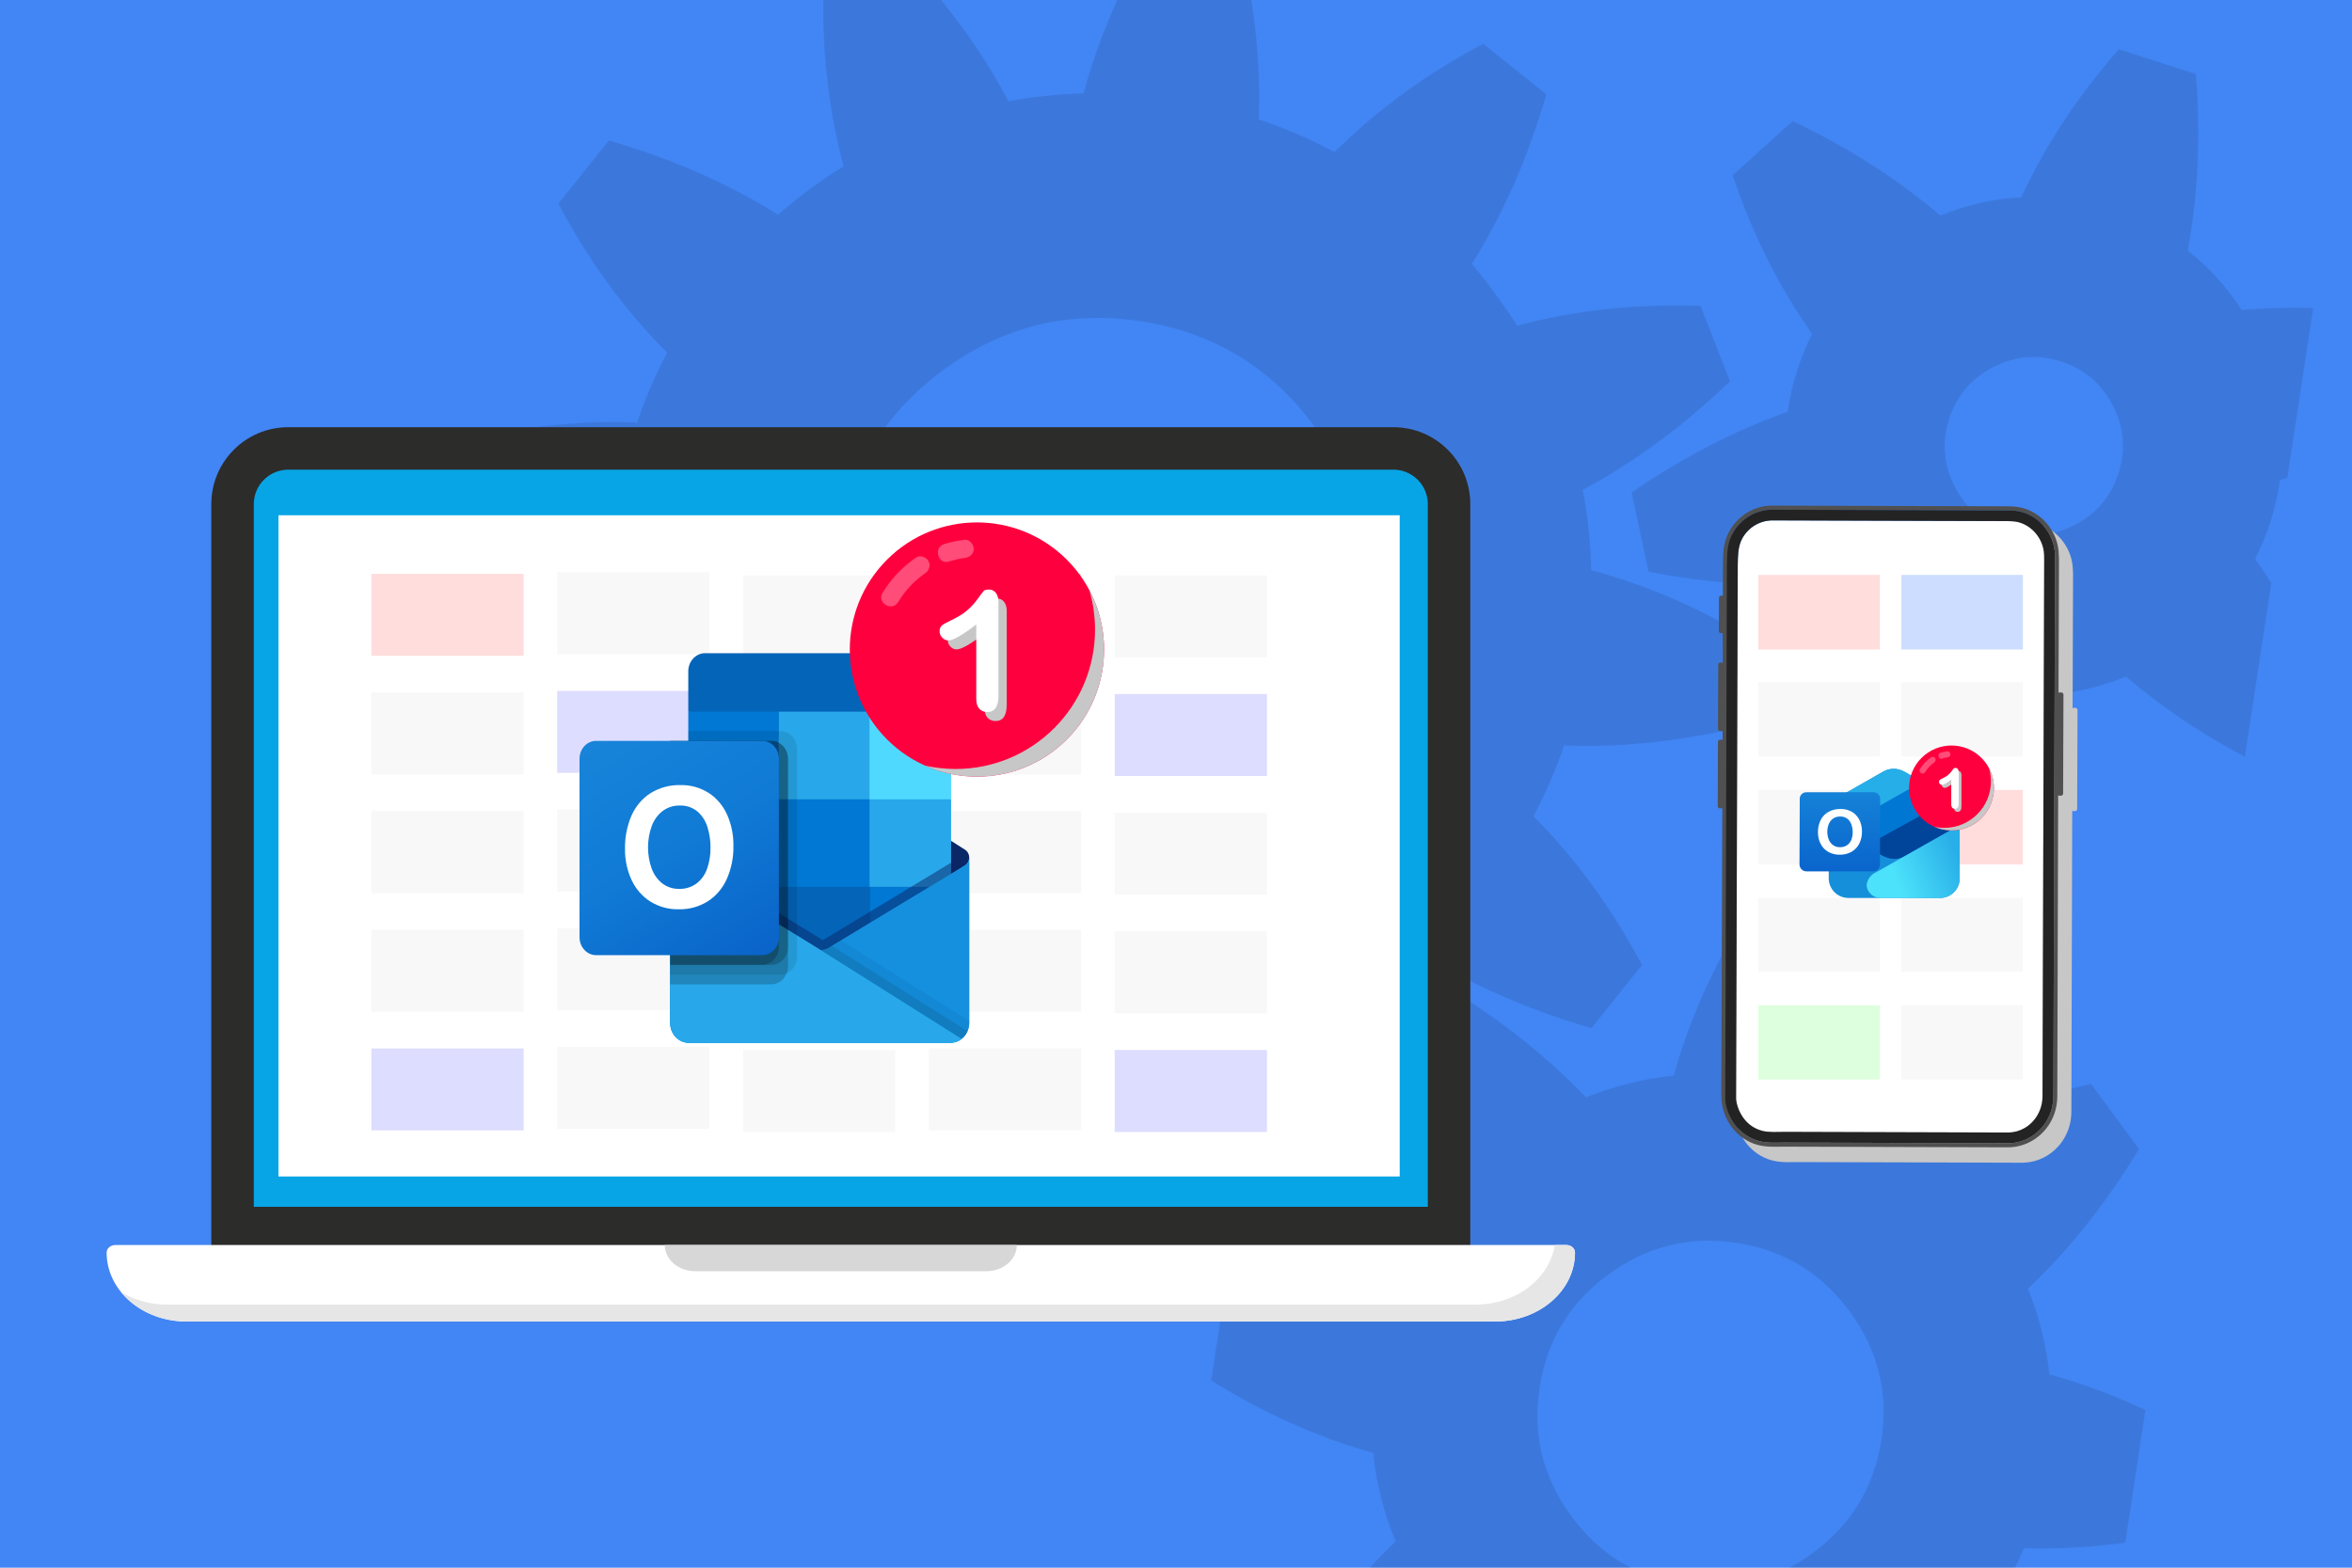 <svg xmlns="http://www.w3.org/2000/svg" width="3000" height="2000" viewBox="0 0 3000 2000" fill="none"><g clip-path="url(#clip0_236_514)"><path d="M3000 0H0V2000H3000V0Z" fill="#4285F4"></path><g clip-path="url(#clip1_236_514)"><path d="M1757.02 1513.19C1759.98 1430.03 1751.53 1351.7 1731.66 1278.15L1727.84 1279.64C1743.47 1269.91 1758.96 1259.61 1774.21 1248.34C1788.18 1238.11 1801.21 1227.29 1814.05 1216.35L1813.7 1216.8C1876.38 1256.35 1948.42 1287.99 2029.9 1311.74L2094.37 1231.13C2055.64 1158.11 2009.44 1094.9 1955.95 1041.39C1971.95 1011.33 1985.53 979.77 1996.56 946.678L1995.9 951.032C2069.93 953.949 2148.18 945.32 2230.6 925.138L2246.13 823.075C2175.57 778.938 2103.51 747.069 2029.91 727.518L2029.6 729.545C2029.12 693.859 2025.31 659.041 2018.81 624.848C2083.49 590.479 2146.09 544.443 2206.63 486.496L2169.07 390.334C2086.3 387.376 2008.36 395.773 1935.15 415.452C1926.43 401.712 1917.12 388.135 1907.17 374.685C1897.29 361.189 1887.08 348.23 1876.55 335.814L1877.45 336.539C1916.99 273.882 1948.64 201.815 1972.39 120.335L1891.79 55.841C1818.85 94.531 1755.74 140.655 1702.27 194.049C1671.63 177.617 1639.53 163.569 1605.63 152.471C1608.46 78.678 1599.86 0.766 1579.75 -81.364L1477.68 -96.897C1433.58 -26.389 1401.72 45.646 1382.18 119.191C1349.59 119.948 1317.63 123.35 1286.29 129.144C1251.84 63.743 1205.34 0.489 1146.81 -60.673L1050.65 -23.081C1047.68 60.104 1056.13 138.442 1076.01 211.963L1076.67 211.699C1061.78 221.004 1047.02 230.863 1032.48 241.566C1018.41 251.894 1005.34 262.849 992.448 273.916C929.885 234.498 857.95 202.901 776.658 179.209L712.155 259.866C750.98 333.02 797.24 396.35 850.894 449.935C835.219 479.659 821.92 510.893 811.091 543.569L811.779 539.05C737.725 536.102 659.499 544.734 577.078 564.917L561.545 666.98C632.104 711.117 704.139 742.982 777.767 762.537L778.063 760.592C778.503 796.916 782.433 832.398 789.132 867.18C723.817 901.622 660.626 948.071 599.559 1006.53L637.151 1102.69C720.34 1105.63 798.674 1097.21 872.195 1077.33L869.791 1071.22C879.05 1086.05 888.886 1100.77 899.542 1115.25C912.683 1133.11 926.631 1149.72 940.897 1165.7L927.884 1155.29C888.336 1217.97 856.694 1290.01 832.974 1371.5L913.607 1435.97C987.104 1396.91 1050.72 1350.42 1104.47 1296.45L1100.99 1293.68C1132.4 1310.82 1165.3 1325.49 1200.11 1337.04C1197.25 1410.88 1205.88 1488.94 1225.99 1571.12L1328.05 1586.66C1372.11 1516.25 1403.9 1444.32 1423.46 1370.86C1456.76 1370.21 1489.34 1366.74 1521.32 1360.76C1555.8 1426.22 1602.34 1489.54 1660.92 1550.74L1757.02 1513.19ZM1604.62 1017.99C1529.11 1073.6 1445.22 1094.38 1352.85 1080.32C1260.49 1066.26 1186.52 1021.47 1131.03 945.915C1075.36 870.366 1054.57 786.423 1068.63 694.055C1082.69 601.686 1127.52 527.674 1203.13 472.16C1278.59 416.538 1362.53 395.774 1454.89 409.832C1547.26 423.889 1621.17 468.675 1676.72 544.235C1732.39 619.729 1753.17 703.726 1739.12 796.095C1725.06 888.464 1680.24 962.421 1604.62 1017.99ZM2895.67 666.759C2901.5 648.678 2905.49 630.737 2908.21 612.882C2974.66 589.427 3040.97 555.39 3107.15 509.956L3085.58 409C3007.44 393.352 2932.05 389.079 2859.28 395.517C2840.08 365.753 2817.11 340.486 2790.42 319.613C2803.54 249.965 2807.2 175.068 2800.93 94.596L2702.72 62.809C2650.16 122.561 2608.79 185.639 2578.02 251.788C2543.12 253.369 2508.78 261.173 2474.98 275.053C2421.47 229.337 2358.94 188.999 2286.61 154.455L2209.99 223.629C2235.47 299.011 2269.41 366.35 2311.31 426.076C2304.24 440.522 2297.81 455.514 2292.63 471.537C2286.79 489.645 2282.77 507.582 2280.06 525.409C2213.61 548.864 2147.3 582.901 2081.15 628.312L2102.72 729.268C2180.59 744.874 2255.76 749.141 2328.31 742.811C2347.89 773.08 2371.47 798.693 2398.95 819.77C2386.1 888.899 2382.44 963.181 2388.71 1042.98L2486.92 1074.77C2539.38 1015.11 2580.67 952.189 2611.42 886.205C2645.34 884.419 2678.8 876.678 2711.82 863.154C2765.57 909.3 2828.53 949.928 2901.38 984.719L2978.01 915.546C2952.5 840.104 2918.54 772.733 2876.57 712.94C2883.83 698.328 2890.38 683.101 2895.67 666.759ZM2701.99 604.08C2692.42 633.809 2673.64 655.775 2645.69 670.042C2617.77 684.286 2588.94 686.652 2559.25 677.061C2529.5 667.434 2507.53 648.652 2493.29 620.735C2478.97 592.778 2476.68 563.991 2486.25 534.262C2495.9 504.545 2514.69 482.497 2542.61 468.253C2570.53 453.982 2599.37 451.703 2629.04 461.317C2658.79 470.944 2680.77 489.643 2695.04 517.564C2709.33 545.49 2711.64 574.336 2701.99 604.08ZM2586.71 1644.14C2638.69 1594.95 2685.95 1535.71 2728.32 1465.92L2667.12 1382.74C2588.87 1400.76 2517.85 1428.11 2453.78 1464.31C2423.92 1440.16 2391.26 1420.59 2355.85 1405.64C2357.76 1334.18 2349.34 1258.98 2329.95 1179.79L2227.89 1164.26C2185.38 1232.18 2154.57 1301.52 2134.87 1372.29C2096.25 1376.19 2058.92 1385.45 2022.92 1399.97C1973.91 1348.47 1915.07 1301.52 1845.76 1259.45L1762.59 1320.65C1780.52 1398.39 1807.61 1468.91 1843.46 1532.68C1818.72 1563.26 1798.75 1596.71 1783.63 1633.1C1712.96 1631.48 1638.67 1639.84 1560.47 1659.01L1544.93 1761.08C1612.34 1803.3 1681.21 1833.87 1751.41 1853.64C1755.51 1892.62 1765.16 1930.26 1780.15 1966.58C1728.86 2015.46 1682.08 2074.13 1640.15 2143.2L1701.35 2226.38C1779.38 2208.41 1850.12 2181.18 1914.03 2145.12C1944.44 2169.34 1977.7 2188.86 2013.78 2203.65C2011.98 2274.77 2020.39 2349.66 2039.7 2428.44L2141.76 2443.97C2184.48 2375.75 2215.42 2306.07 2235.1 2234.95C2273.12 2230.71 2309.87 2221.2 2345.33 2206.56C2394.42 2258.33 2453.46 2305.42 2523.02 2347.64L2606.19 2286.44C2588.11 2207.9 2560.68 2136.65 2524.25 2072.4C2547.88 2042.71 2566.96 2010.31 2581.63 1975.2C2653.55 1977.29 2729.34 1968.84 2809.14 1949.3L2824.67 1847.24C2755.94 1804.19 2685.75 1773.05 2614.1 1753.41C2610.03 1715.69 2600.89 1679.28 2586.71 1644.14ZM2312.32 1981.23C2263.14 2017.37 2208.65 2030.76 2148.57 2021.62C2088.49 2012.47 2040.42 1983.47 2004.33 1934.35C1968.13 1885.16 1954.65 1830.49 1963.8 1770.41C1972.94 1710.35 2002.04 1662.33 2051.23 1626.19C2100.3 1590.03 2154.84 1576.48 2214.92 1585.62C2275 1594.77 2323.02 1623.93 2359.22 1673.07C2395.43 1722.2 2408.93 1776.71 2399.79 1836.76C2390.64 1896.87 2361.51 1945.06 2312.32 1981.23Z" fill="black" fill-opacity="0.1"></path></g><path d="M1875.38 643.125V1593.79H269.531V643.125C269.531 588.931 313.471 545 367.665 545H1777.25C1831.45 545 1875.38 588.931 1875.38 643.125Z" fill="#2C2C2B"></path><path d="M1821.18 643.116V1539.6H323.736V643.116C323.736 618.893 343.444 599.185 367.677 599.185H1777.26C1799.14 599.185 1817.36 615.271 1820.66 636.249C1821.01 638.478 1821.2 640.774 1821.2 643.106L1821.18 643.116Z" fill="#07A5E5"></path><path d="M2008.93 1597.93C2008.93 1622.23 1997.53 1644.24 1979.09 1660.16C1960.65 1676.09 1935.17 1685.94 1907.04 1685.94H237.878C181.605 1685.94 136 1646.53 136 1597.93C136 1595.28 137.242 1592.89 139.245 1591.16C141.249 1589.43 144.005 1588.36 147.072 1588.36H1997.83C2003.94 1588.36 2008.92 1592.65 2008.92 1597.93H2008.93Z" fill="white"></path><path d="M2008.93 1597.93C2008.93 1622.23 1997.53 1644.24 1979.09 1660.16C1960.65 1676.09 1935.17 1685.94 1907.04 1685.94H237.878C203.213 1685.94 172.593 1670.99 154.193 1648.14C170.825 1658.34 191.163 1664.35 213.119 1664.35H1882.27C1910.4 1664.35 1935.88 1654.5 1954.32 1638.58C1969.66 1625.33 1980.13 1607.85 1983.21 1588.36H1997.82C2003.93 1588.36 2008.91 1592.65 2008.91 1597.93H2008.93Z" fill="#E6E6E6"></path><path d="M1296.99 1588.35C1296.99 1597.57 1292.65 1605.93 1285.66 1611.97C1278.65 1618.01 1268.98 1621.76 1258.31 1621.76H886.605C865.252 1621.76 847.924 1606.81 847.924 1588.35H1296.98H1296.99Z" fill="#D7D7D7"></path><rect x="355.188" y="657.363" width="1430.14" height="843.542" fill="white"></rect><rect x="473.703" y="1337.57" width="194.204" height="104.571" fill="#DDDDFF"></rect><rect x="473.703" y="1186.2" width="194.204" height="104.571" fill="#F8F8F8"></rect><rect x="473.703" y="1034.81" width="194.204" height="104.571" fill="#F8F8F8"></rect><rect x="473.703" y="883.437" width="194.204" height="104.571" fill="#F8F8F8"></rect><rect x="473.703" y="732.057" width="194.204" height="104.571" fill="#FFDDDD"></rect><rect x="947.757" y="1339.57" width="194.204" height="104.571" fill="#F8F8F8"></rect><rect x="947.757" y="1188.19" width="194.204" height="104.571" fill="#FFDDDD"></rect><rect x="947.757" y="1036.81" width="194.204" height="104.571" fill="#F8F8F8"></rect><rect x="947.757" y="885.428" width="194.204" height="104.571" fill="#F8F8F8"></rect><rect x="947.757" y="734.048" width="194.204" height="104.571" fill="#F8F8F8"></rect><rect x="710.729" y="1335.58" width="194.204" height="104.571" fill="#F8F8F8"></rect><rect x="710.729" y="1184.2" width="194.204" height="104.571" fill="#F8F8F8"></rect><rect x="710.729" y="1032.82" width="194.204" height="104.571" fill="#F8F8F8"></rect><rect x="710.729" y="881.445" width="194.204" height="104.571" fill="#DDDDFF"></rect><rect x="710.729" y="730.065" width="194.204" height="104.571" fill="#F8F8F8"></rect><rect x="1184.79" y="1337.57" width="194.204" height="104.571" fill="#F8F8F8"></rect><rect x="1184.79" y="1186.2" width="194.204" height="104.571" fill="#F8F8F8"></rect><rect x="1184.79" y="1034.81" width="194.204" height="104.571" fill="#F8F8F8"></rect><rect x="1184.79" y="883.437" width="194.204" height="104.571" fill="#F8F8F8"></rect><rect x="1184.79" y="732.057" width="194.204" height="104.571" fill="#FFDDDD"></rect><rect x="1421.81" y="1339.57" width="194.204" height="104.571" fill="#DDDDFF"></rect><rect x="1421.81" y="1188.19" width="194.204" height="104.571" fill="#F8F8F8"></rect><rect x="1421.81" y="1036.81" width="194.204" height="104.571" fill="#F8F8F8"></rect><rect x="1421.81" y="885.428" width="194.204" height="104.571" fill="#DDDDFF"></rect><rect x="1421.81" y="734.048" width="194.204" height="104.571" fill="#F8F8F8"></rect><g clip-path="url(#clip2_236_514)"><path d="M1236.25 1094.28C1236.28 1090.1 1234.27 1086.21 1230.96 1084.03H1230.9L1230.69 1083.91L1058.45 974.305C1057.71 973.765 1056.94 973.271 1056.14 972.827C1049.49 969.138 1041.59 969.138 1034.94 972.827C1034.15 973.272 1033.37 973.765 1032.63 974.305L860.396 1083.91L860.188 1084.03C854.924 1087.55 853.31 1094.99 856.584 1100.65C857.548 1102.32 858.877 1103.7 860.454 1104.7L1032.69 1214.3C1033.44 1214.83 1034.21 1215.32 1035 1215.77C1041.65 1219.46 1049.55 1219.46 1056.2 1215.77C1057 1215.32 1057.77 1214.83 1058.51 1214.3L1230.75 1104.7C1234.19 1102.54 1236.29 1098.56 1236.25 1094.28Z" fill="#0A2767"></path><path d="M880.474 1021.1H993.502V1132.48H880.474V1021.1ZM1213.13 907.886V856.938C1213.4 844.2 1204.02 833.633 1192.17 833.328H898.865C887.016 833.633 877.637 844.2 877.908 856.938V907.886L1051.3 957.592L1213.13 907.886Z" fill="#0364B8"></path><path d="M877.908 907.886H993.502V1019.72H877.908V907.886Z" fill="#0078D4"></path><path d="M1109.1 907.886H993.502V1019.72L1109.1 1131.56H1213.13V1019.72L1109.1 907.886Z" fill="#28A8EA"></path><path d="M993.502 1019.72H1109.1V1131.56H993.502V1019.72Z" fill="#0078D4"></path><path d="M993.502 1131.56H1109.1V1243.4H993.502V1131.56Z" fill="#0364B8"></path><path d="M880.475 1132.48H993.503V1233.73H880.475V1132.48Z" fill="#14447D"></path><path d="M1109.1 1131.56H1213.13V1243.4H1109.1V1131.56Z" fill="#0078D4"></path><path d="M1230.96 1104.01L1230.74 1104.14L1058.5 1208.27C1057.75 1208.77 1056.99 1209.24 1056.19 1209.66C1053.26 1211.16 1050.09 1212 1046.85 1212.15L1037.44 1206.23C1036.64 1205.8 1035.87 1205.32 1035.13 1204.8L860.58 1097.71H860.499L854.789 1094.28V1305.08C854.878 1319.15 865.553 1330.47 878.636 1330.38H1212.77C1212.97 1330.38 1213.14 1330.28 1213.35 1330.28C1216.11 1330.09 1218.84 1329.48 1221.44 1328.47C1222.57 1327.96 1223.65 1327.35 1224.69 1326.65C1225.46 1326.18 1226.79 1325.15 1226.79 1325.15C1232.72 1320.44 1236.22 1313 1236.25 1305.08V1094.28C1236.25 1098.31 1234.22 1102.03 1230.96 1104.01Z" fill="url(#paint0_linear_236_514)"></path><path opacity="0.5" d="M1227 1093.45V1106.37L1046.91 1239.67L860.453 1097.8C860.453 1097.73 860.401 1097.67 860.337 1097.67L843.229 1086.61V1077.29L850.281 1077.17L865.192 1086.37L865.539 1086.49L866.81 1087.36C866.81 1087.36 1042.05 1194.85 1042.51 1195.1L1049.22 1199.32C1049.8 1199.07 1050.37 1198.82 1051.07 1198.58C1051.41 1198.33 1225.04 1093.32 1225.04 1093.32L1227 1093.45Z" fill="#0A2767"></path><path d="M1230.95 1104.01L1230.74 1104.15L1058.5 1208.28C1057.75 1208.78 1056.99 1209.25 1056.19 1209.67C1049.5 1213.19 1041.68 1213.19 1034.99 1209.67C1034.2 1209.25 1033.42 1208.79 1032.68 1208.28L860.442 1104.15L860.234 1104.01C856.908 1102.07 854.824 1098.35 854.789 1094.28V1305.08C854.872 1319.14 865.543 1330.47 878.624 1330.38C878.624 1330.38 878.624 1330.38 878.625 1330.38H1212.41C1225.49 1330.47 1236.17 1319.15 1236.25 1305.08C1236.25 1305.08 1236.25 1305.08 1236.25 1305.08V1094.28C1236.25 1098.31 1234.22 1102.03 1230.95 1104.01Z" fill="#1490DF"></path><path opacity="0.1" d="M1061.01 1206.74L1058.43 1208.29C1057.68 1208.8 1056.91 1209.27 1056.12 1209.7C1053.28 1211.2 1050.19 1212.07 1047.03 1212.28L1112.56 1295.59L1226.88 1325.2C1230.01 1322.66 1232.5 1319.31 1234.12 1315.47L1061.01 1206.74Z" fill="black"></path><path opacity="0.05" d="M1072.68 1199.68L1058.43 1208.29C1057.68 1208.8 1056.91 1209.27 1056.12 1209.7C1053.28 1211.2 1050.19 1212.07 1047.03 1212.28L1077.74 1303.28L1226.91 1325.16C1232.79 1320.42 1236.25 1312.98 1236.25 1305.08V1302.36L1072.68 1199.68Z" fill="black"></path><path d="M878.948 1330.38H1212.38C1217.51 1330.41 1222.51 1328.67 1226.65 1325.41L1037.43 1206.26C1036.63 1205.83 1035.86 1205.35 1035.12 1204.83L860.569 1097.74H860.488L854.789 1094.28V1304.36C854.776 1318.72 865.592 1330.37 878.948 1330.38V1330.38Z" fill="#28A8EA"></path><path opacity="0.1" d="M1016.62 955.517V1220.57C1016.6 1229.86 1011.34 1238.22 1003.33 1241.7C1000.84 1242.84 998.17 1243.44 995.467 1243.44H854.789V945.166H877.908V932.739H995.467C1007.14 932.787 1016.6 942.963 1016.62 955.517Z" fill="black"></path><path opacity="0.2" d="M1005.06 967.943V1233C1005.09 1236 1004.5 1238.97 1003.33 1241.69C1000.12 1250.2 992.447 1255.78 983.908 1255.82H854.789V945.165H983.908C987.262 945.129 990.567 946.028 993.502 947.775C1000.59 951.612 1005.06 959.413 1005.06 967.943Z" fill="black"></path><path opacity="0.2" d="M1005.06 967.943V1208.14C1005.01 1220.69 995.58 1230.86 983.908 1230.97H854.789V945.165H983.908C987.262 945.129 990.567 946.028 993.502 947.775C1000.59 951.612 1005.06 959.413 1005.06 967.943Z" fill="black"></path><path opacity="0.2" d="M993.502 967.943V1208.14C993.489 1220.71 984.039 1230.91 972.348 1230.97H854.789V945.166H972.348C984.037 945.172 993.508 955.365 993.502 967.931C993.502 967.935 993.502 967.939 993.502 967.943Z" fill="black"></path><path d="M760.384 945.166H972.314C984.016 945.166 993.502 955.364 993.502 967.943V1195.77C993.502 1208.35 984.016 1218.55 972.314 1218.55H760.384C748.682 1218.55 739.195 1208.35 739.195 1195.77V967.943C739.195 955.364 748.682 945.166 760.384 945.166Z" fill="url(#paint1_linear_236_514)"></path><path d="M805.419 1040.7C810.641 1028.74 819.07 1018.73 829.625 1011.96C841.312 1004.76 854.62 1001.18 868.083 1001.59C880.56 1001.3 892.872 1004.7 903.674 1011.42C913.83 1017.93 922.01 1027.47 927.221 1038.88C932.895 1051.46 935.723 1065.3 935.474 1079.27C935.749 1093.87 932.839 1108.34 926.978 1121.52C921.643 1133.34 913.204 1143.22 902.703 1149.94C891.485 1156.87 878.716 1160.35 865.782 1160.03C853.038 1160.36 840.455 1156.92 829.405 1150.09C819.161 1143.57 810.878 1134.02 805.546 1122.58C799.838 1110.18 796.977 1096.5 797.2 1082.68C796.963 1068.2 799.772 1053.85 805.419 1040.7ZM831.22 1108.17C834.004 1115.74 838.726 1122.29 844.837 1127.09C851.061 1131.76 858.514 1134.18 866.106 1133.97C874.19 1134.32 882.159 1131.82 888.808 1126.86C894.842 1122.09 899.44 1115.51 902.032 1107.95C904.931 1099.51 906.361 1090.57 906.252 1081.57C906.341 1072.49 904.997 1063.45 902.275 1054.85C899.871 1047.09 895.422 1040.24 889.467 1035.14C882.985 1029.95 875.037 1027.32 866.961 1027.69C859.205 1027.47 851.585 1029.9 845.195 1034.64C838.98 1039.45 834.169 1046.06 831.324 1053.71C825.011 1071.23 824.978 1090.65 831.231 1108.2L831.22 1108.17Z" fill="white"></path><path d="M1109.1 907.886H1213.13V1019.72H1109.1V907.886Z" fill="#50D9FF"></path></g><path d="M1360.75 943.319C1424.08 879.989 1424.08 777.312 1360.75 713.982C1297.42 650.653 1194.75 650.653 1131.42 713.982C1068.09 777.312 1068.09 879.989 1131.42 943.318C1194.75 1006.65 1297.42 1006.65 1360.75 943.319Z" fill="#FF003E"></path><g style="mix-blend-mode:multiply"><path d="M1408.25 828.658C1408.25 918.219 1335.65 990.823 1246.09 990.823C1222.5 990.823 1200.08 985.786 1179.87 976.721C1192.44 979.552 1205.52 981.036 1218.94 981.036C1317.12 981.036 1396.72 901.449 1396.72 803.26C1396.72 785.717 1394.18 768.772 1389.44 752.775C1401.45 775.418 1408.24 801.24 1408.24 828.646L1408.25 828.658Z" fill="#C7C7C7"></path></g><g opacity="0.3"><path d="M1210.5 716.404C1217.02 714.384 1223.72 712.676 1230.49 711.816C1236.69 711.018 1242.07 707.065 1242.07 700.232C1242.07 694.597 1236.74 687.851 1230.49 688.649C1221.59 689.796 1212.94 691.417 1204.34 694.073C1190.16 698.462 1196.2 720.83 1210.5 716.404Z" fill="white"></path></g><g opacity="0.3"><path d="M1145.65 768.099C1154.42 753.586 1166.02 741.018 1180.01 731.38C1185.16 727.839 1187.49 721.218 1184.16 715.532C1181.18 710.433 1173.48 707.814 1168.31 711.38C1151 723.3 1136.53 738.387 1125.66 756.404C1117.94 769.197 1137.95 780.855 1145.65 768.087V768.099Z" fill="white"></path></g><g style="mix-blend-mode:multiply"><path d="M1255.76 902.985V808.162C1238.12 821.703 1226.24 828.486 1220.13 828.486C1217.21 828.486 1214.62 827.326 1212.36 824.995C1210.11 822.663 1208.97 819.982 1208.97 816.915C1208.97 813.374 1210.08 810.768 1212.3 809.097C1214.52 807.426 1218.45 805.282 1224.07 802.639C1232.47 798.674 1239.19 794.509 1244.23 790.133C1249.27 785.756 1253.73 780.856 1257.62 775.445C1261.51 770.021 1264.04 766.692 1265.23 765.445C1266.41 764.198 1268.63 763.575 1271.9 763.575C1275.58 763.575 1278.53 764.996 1280.75 767.851C1282.97 770.707 1284.08 774.622 1284.08 779.622V898.933C1284.08 912.897 1279.32 919.88 1269.8 919.88C1265.56 919.88 1262.16 918.458 1259.59 915.603C1257.02 912.76 1255.74 908.558 1255.74 902.997L1255.76 902.985Z" fill="#C7C7C7"></path></g><path d="M1245.24 891.5V796.677C1227.6 810.217 1215.72 817 1209.61 817C1206.69 817 1204.09 815.841 1201.84 813.509C1199.58 811.178 1198.45 808.497 1198.45 805.43C1198.45 801.888 1199.56 799.283 1201.78 797.612C1203.99 795.941 1207.92 793.796 1213.55 791.153C1221.95 787.188 1228.67 783.024 1233.71 778.647C1238.74 774.271 1243.21 769.371 1247.1 763.959C1250.99 758.536 1253.52 755.206 1254.7 753.96C1255.89 752.713 1258.11 752.089 1261.37 752.089C1265.05 752.089 1268.01 753.511 1270.23 756.366C1272.45 759.221 1273.56 763.136 1273.56 768.136V887.447C1273.56 901.412 1268.79 908.394 1259.28 908.394C1255.04 908.394 1251.64 906.973 1249.07 904.118C1246.5 901.275 1245.22 897.073 1245.22 891.512L1245.24 891.5Z" fill="white"></path><g style="mix-blend-mode:multiply"><path d="M2648.86 903.709C2648.25 903.202 2647.44 902.98 2646.64 902.988C2646.26 902.997 2645.87 903.013 2645.51 903.043C2644.88 903.097 2644.28 903.189 2643.72 903.332C2643.66 903.344 2643.61 903.307 2643.61 903.261L2643.65 892.105V890.982L2644 790.286L2644.02 784.756L2644.18 738.302C2644.21 728.994 2644.25 718.445 2640.53 708.014C2633.8 689.033 2618.63 674.207 2599.96 668.346C2594.15 666.541 2587.94 665.678 2579.81 665.577C2579.38 665.569 2578.97 665.577 2578.55 665.565L2284.55 664.685C2283.77 664.685 2282.99 664.677 2282.2 664.664C2280.14 664.643 2278.01 664.618 2275.84 664.702C2256.05 665.494 2237.56 676.055 2226.35 692.92C2221.25 700.608 2218.1 709.133 2216.63 719.551C2215.97 724.155 2215.64 729.124 2215.63 734.569L2215.43 779.679C2215.43 779.725 2215.39 779.758 2215.34 779.75C2214.95 779.645 2214.55 779.562 2214.13 779.511C2213.91 779.469 2213.69 779.474 2213.45 779.478C2212.67 779.52 2211.89 779.817 2211.35 780.358C2210.8 780.885 2210.49 781.644 2210.49 782.44L2210.34 824.52C2210.34 825.396 2210.69 826.179 2211.33 826.749C2211.95 827.277 2212.78 827.553 2213.65 827.52C2213.75 827.507 2213.86 827.507 2213.96 827.49C2214.36 827.432 2214.76 827.365 2215.17 827.252C2215.21 827.252 2215.27 827.277 2215.27 827.314L2215.42 865.093C2215.42 865.139 2215.37 865.172 2215.33 865.164C2214.53 864.934 2213.63 864.808 2212.64 864.791C2211.85 864.791 2211.11 865.076 2210.57 865.595C2210.54 865.6 2210.54 865.612 2210.54 865.625L2210.41 865.734C2210.31 865.838 2210.2 865.956 2210.12 866.077C2209.77 866.58 2209.57 867.162 2209.57 867.799L2209.42 909.733L2209.28 949.501C2209.28 950.297 2209.6 951.055 2210.18 951.625C2210.76 952.207 2211.53 952.513 2212.33 952.522C2212.53 952.53 2212.71 952.517 2212.9 952.505C2213.68 952.48 2214.37 952.358 2215.02 952.174C2215.08 952.161 2215.11 952.199 2215.11 952.245L2215.08 963.535C2215.08 963.581 2215.02 963.615 2214.97 963.606C2214.18 963.367 2213.28 963.242 2212.29 963.246C2211.49 963.246 2210.74 963.518 2210.19 964.067C2210.16 964.084 2210.13 964.113 2210.1 964.142L2210.07 964.159C2209.52 964.712 2209.22 965.441 2209.22 966.241L2208.94 1047.93C2208.94 1048.74 2209.25 1049.49 2209.83 1050.06C2210.41 1050.64 2211.18 1050.96 2211.99 1050.96C2212.18 1050.96 2212.38 1050.96 2212.57 1050.96C2213.36 1050.92 2214.06 1050.81 2214.68 1050.64C2214.73 1050.62 2214.77 1050.65 2214.77 1050.71L2214.58 1105.61L2213.55 1397.57C2213.55 1399.23 2213.53 1400.88 2213.52 1402.55C2213.51 1404.15 2213.51 1405.77 2213.5 1407.38L2213.49 1412.22C2213.47 1413.8 2213.47 1415.38 2213.47 1416.94C2213.42 1446.91 2232.58 1472.98 2260.08 1480.35C2267.1 1482.24 2274.22 1482.55 2279.64 1482.62C2282.55 1482.65 2285.47 1482.62 2288.3 1482.57C2290.58 1482.53 2292.74 1482.51 2294.9 1482.52L2511.25 1483.16L2579.38 1483.36C2589.28 1483.29 2598.73 1480.91 2607.48 1476.33C2628.58 1465.31 2641.81 1443.38 2642.02 1419.11C2642.05 1417.3 2642.06 1415.49 2642.07 1413.67L2642.08 1413.49C2642.08 1411.89 2642.08 1410.29 2642.08 1408.71C2642.08 1407.7 2642.08 1406.68 2642.08 1405.66C2642.08 1404.66 2642.08 1403.65 2642.1 1402.65L2642.48 1268.32L2642.54 1247.57L2642.65 1209.8L2642.66 1207.77L2642.76 1172.33L2642.85 1138.87L2642.91 1121.64L2642.93 1113.27L2642.97 1098.58L2642.99 1091.77L2643.13 1041.52L2643.15 1034.51C2643.15 1034.47 2643.2 1034.43 2643.24 1034.45C2644.19 1034.7 2645.24 1034.83 2646.39 1034.83C2646.44 1034.83 2646.5 1034.83 2646.55 1034.83C2646.94 1034.81 2647.31 1034.73 2647.65 1034.58C2647.95 1034.46 2648.23 1034.29 2648.45 1034.08L2648.6 1033.93C2649.13 1033.43 2649.42 1032.78 2649.46 1032.05V1031.91L2649.51 1018.45V1015.85L2649.57 997.024L2649.71 957.226L2649.75 949.97L2649.89 905.937C2649.9 905.083 2649.52 904.283 2648.85 903.709H2648.86Z" fill="#C7C7C7"></path></g><path d="M2606.27 699.916C2602.64 683.641 2590.23 670.424 2574.67 666.251C2570.32 665.083 2565.88 664.869 2561.73 664.827C2561.18 664.815 2560.64 664.81 2560.09 664.815L2267.45 663.931C2266.65 663.931 2265.85 663.931 2265.05 663.922C2263.51 663.922 2261.99 663.901 2260.46 663.91C2244.72 664.023 2230.12 672.732 2222.39 686.665C2221.14 688.928 2220.15 691.211 2219.36 693.657C2217.16 700.511 2216.6 708.579 2216.53 720.548L2215.37 1091.18L2215.18 1150.57L2214.39 1401.13C2214.42 1407.43 2217.67 1417.88 2223.64 1426.14C2229.73 1434.58 2238.19 1440.32 2248.09 1442.76C2251.77 1443.66 2256.11 1444.11 2261.78 1444.18C2264.61 1444.21 2267.53 1444.16 2270.35 1444.1C2272.76 1444.05 2275.24 1444 2277.65 1444L2510.83 1444.7L2561.41 1444.86C2568.69 1444.8 2575.56 1442.98 2581.83 1439.46C2596.15 1431.5 2605.11 1415.97 2605.21 1398.94L2605.22 1398.83C2605.22 1397.18 2605.22 1395.51 2605.24 1393.84C2605.25 1392.23 2605.27 1390.64 2605.26 1389.03C2605.3 1380.31 2605.33 1371.61 2605.35 1362.88C2605.35 1356.34 2605.38 1349.78 2605.4 1343.24L2605.41 1338.66L2605.62 1272.5L2605.71 1242.59L2605.8 1212.58V1211.35L2605.87 1190.82L2605.9 1182.81L2606 1150.58L2606.15 1102.33L2606.19 1087.2L2606.2 1085.2L2606.25 1069.23L2606.51 986.211V985.947L2606.6 957.724V957.322L2606.61 953.053L2606.7 924.868L2606.83 883.797L2606.87 870.643L2607.19 769.088L2607.22 757.132L2607.34 719.936C2607.34 718.927 2607.35 717.934 2607.36 716.928C2607.41 710.938 2607.47 705.282 2606.26 699.929L2606.27 699.916Z" fill="white"></path><path d="M2631.58 998.804V996.21L2631.64 977.38L2631.78 937.582L2631.82 930.327L2631.97 886.294C2631.98 885.439 2631.59 884.639 2630.92 884.065C2630.31 883.558 2629.5 883.336 2628.7 883.345C2628.32 883.353 2627.93 883.37 2627.57 883.399C2626.94 883.454 2626.34 883.546 2625.78 883.688C2625.72 883.701 2625.67 883.663 2625.67 883.617L2625.71 872.461V871.338L2626.06 770.642L2626.08 765.113L2626.24 718.659C2626.27 709.35 2626.31 698.802 2622.59 688.371C2615.86 669.389 2600.69 654.564 2582.02 648.703C2576.21 646.897 2570 646.034 2561.87 645.934C2561.45 645.925 2561.03 645.934 2560.61 645.921L2266.62 645.042C2265.83 645.042 2265.05 645.033 2264.26 645.021C2262.2 645 2260.07 644.974 2257.9 645.058C2238.11 645.85 2219.62 656.411 2208.41 673.277C2203.31 680.964 2200.16 689.489 2198.69 699.908C2198.03 704.512 2197.7 709.48 2197.69 714.926L2197.49 760.035C2197.49 760.081 2197.45 760.115 2197.4 760.107C2197.01 760.002 2196.61 759.918 2196.19 759.868C2195.97 759.826 2195.74 759.83 2195.51 759.834C2194.73 759.876 2193.95 760.174 2193.41 760.714C2192.86 761.242 2192.55 762 2192.55 762.796L2192.4 804.877C2192.4 805.752 2192.75 806.536 2193.39 807.105C2194.01 807.633 2194.84 807.91 2195.71 807.876C2195.81 807.864 2195.92 807.864 2196.02 807.847C2196.42 807.788 2196.82 807.721 2197.23 807.608C2197.27 807.608 2197.33 807.633 2197.33 807.671L2197.48 845.449C2197.48 845.495 2197.43 845.529 2197.39 845.52C2196.59 845.29 2195.69 845.164 2194.7 845.148C2193.91 845.148 2193.17 845.432 2192.63 845.952C2192.6 845.956 2192.6 845.969 2192.6 845.981L2192.47 846.09C2192.37 846.195 2192.26 846.312 2192.18 846.434C2191.83 846.936 2191.63 847.519 2191.63 848.155L2191.48 890.089L2191.34 929.858C2191.34 930.654 2191.66 931.412 2192.24 931.981C2192.82 932.564 2193.59 932.87 2194.4 932.878C2194.59 932.886 2194.77 932.874 2194.96 932.861C2195.74 932.836 2196.44 932.715 2197.09 932.53C2197.14 932.518 2197.18 932.555 2197.18 932.601L2197.14 943.891C2197.14 943.937 2197.09 943.971 2197.04 943.963C2196.24 943.724 2195.34 943.598 2194.36 943.602C2193.56 943.602 2192.81 943.875 2192.26 944.423C2192.22 944.44 2192.2 944.469 2192.17 944.499L2192.14 944.516C2191.59 945.069 2191.28 945.797 2191.29 946.598L2191 1028.29C2191 1029.09 2191.32 1029.85 2191.89 1030.42C2192.48 1031 2193.24 1031.32 2194.06 1031.32C2194.25 1031.32 2194.45 1031.31 2194.63 1031.31C2195.42 1031.28 2196.12 1031.17 2196.75 1031C2196.79 1030.97 2196.84 1031.01 2196.84 1031.07L2196.64 1085.97L2195.61 1377.92C2195.61 1379.59 2195.6 1381.24 2195.58 1382.9C2195.57 1384.51 2195.57 1386.13 2195.56 1387.73L2195.55 1392.58C2195.54 1394.16 2195.53 1395.74 2195.54 1397.29C2195.48 1427.27 2214.64 1453.34 2242.14 1460.71C2249.16 1462.6 2256.28 1462.91 2261.7 1462.97C2264.61 1463 2267.53 1462.97 2270.36 1462.93C2272.64 1462.88 2274.8 1462.86 2276.96 1462.87L2493.31 1463.51L2561.44 1463.71C2571.34 1463.64 2580.79 1461.27 2589.54 1456.68C2610.64 1445.67 2623.87 1423.73 2624.09 1399.46C2624.11 1397.65 2624.12 1395.84 2624.13 1394.02L2624.14 1393.84C2624.14 1392.24 2624.14 1390.64 2624.14 1389.07C2624.14 1388.05 2624.14 1387.03 2624.14 1386.02C2624.14 1385.01 2624.14 1384.01 2624.16 1383L2624.54 1248.67L2624.6 1227.92L2624.71 1190.15L2624.72 1188.12L2624.82 1152.68L2624.91 1119.22L2624.97 1102L2624.99 1093.63L2625.03 1078.93L2625.05 1072.12L2625.19 1021.87L2625.21 1014.86C2625.21 1014.82 2625.26 1014.79 2625.3 1014.8C2626.25 1015.05 2627.3 1015.18 2628.45 1015.18C2628.5 1015.18 2628.56 1015.18 2628.61 1015.18C2629 1015.16 2629.37 1015.08 2629.71 1014.93C2630.01 1014.81 2630.29 1014.64 2630.52 1014.43L2630.66 1014.28C2631.19 1013.78 2631.48 1013.13 2631.52 1012.4V1012.26L2631.57 998.799L2631.58 998.804ZM2619.1 1393.96C2619.09 1395.2 2619.09 1396.43 2619.09 1397.66L2619.07 1399.05C2618.92 1420.93 2607.27 1440.95 2588.67 1451.31C2580.34 1455.97 2571.2 1458.4 2561.54 1458.48L2498.24 1458.3L2277.61 1457.64C2275.41 1457.62 2273.16 1457.67 2270.65 1457.71C2267.88 1457.78 2264.75 1457.84 2261.61 1457.8C2254.84 1457.71 2249.48 1457.13 2244.74 1455.97C2231.57 1452.74 2220.37 1445.15 2212.34 1434.01C2211.88 1433.39 2211.45 1432.76 2211.04 1432.11C2210.78 1431.74 2210.55 1431.36 2210.3 1430.98C2210.2 1430.82 2210.11 1430.67 2210.01 1430.51C2203.89 1420.38 2200.59 1406.44 2200.87 1374.81C2200.88 1374.78 2200.88 1374.75 2200.88 1374.69V1374.68C2200.89 1369.92 2201.51 1239.08 2202.7 1092.22C2204 931.5 2206.01 751.611 2208.71 696.749C2209.18 686.888 2209.69 681.065 2210.22 680.118C2220.38 661.844 2239.6 650.416 2260.37 650.274C2261.97 650.261 2263.56 650.274 2265.15 650.291C2265.93 650.291 2266.7 650.303 2267.45 650.299L2560.12 651.183L2561.89 651.191C2566.73 651.254 2572.44 651.531 2578.31 653.089C2598.79 658.589 2615.08 675.815 2619.8 696.988C2621.35 703.816 2621.29 710.515 2621.23 716.979V717.083C2621.21 718.047 2621.21 719.006 2621.21 719.961L2621.06 766.026V766.927L2620.74 871.154L2620.73 875.389L2620.67 893.952L2620.54 936.828L2620.51 946.43L2620.44 968.583L2620.37 991.728L2620.35 995.494L2620.24 1030.74L2620.1 1079.08L2620.09 1080.59L2620.05 1090.97L2620.03 1098.1L2619.97 1116.11L2619.84 1159.57L2619.75 1190.33L2619.74 1191.85L2619.64 1223.87L2619.57 1248.69L2619.27 1343.26C2619.24 1349.8 2619.23 1356.35 2619.21 1362.9L2619.19 1368.41C2619.18 1375.3 2619.15 1382.18 2619.13 1389.07C2619.12 1390.67 2619.12 1392.32 2619.1 1393.96L2619.1 1393.96Z" fill="#505050"></path><path d="M2619.81 696.988C2615.08 675.811 2598.79 658.594 2578.31 653.089C2572.44 651.527 2566.73 651.25 2561.89 651.187H2560.13L2267.46 650.295C2266.7 650.299 2265.94 650.291 2265.15 650.287C2263.56 650.278 2261.97 650.261 2260.37 650.27C2239.6 650.416 2220.39 661.845 2210.23 680.118C2207.07 685.786 2205.2 691.517 2204.1 698.173C2203.07 704.52 2202.73 711.705 2202.68 720.489L2201.51 1091.49L2200.54 1401.06C2200.55 1409.21 2203.89 1420.64 2210.02 1430.51C2210.11 1430.67 2210.21 1430.82 2210.31 1430.98C2210.55 1431.36 2210.79 1431.74 2211.04 1432.11C2211.46 1432.76 2211.89 1433.38 2212.34 1434C2220.37 1445.15 2231.56 1452.74 2244.74 1455.97C2249.47 1457.13 2254.84 1457.71 2261.61 1457.8C2264.74 1457.84 2267.87 1457.78 2270.64 1457.71C2273.16 1457.66 2275.41 1457.62 2277.61 1457.63L2498.23 1458.29L2561.54 1458.47C2571.2 1458.39 2580.34 1455.96 2588.67 1451.31C2607.26 1440.95 2618.92 1420.93 2619.07 1399.05L2619.08 1397.66C2619.08 1396.43 2619.09 1395.19 2619.1 1393.95C2619.12 1392.31 2619.12 1390.67 2619.14 1389.07C2619.15 1382.18 2619.18 1375.3 2619.19 1368.4L2619.21 1362.89C2619.22 1356.35 2619.24 1349.8 2619.27 1343.26L2619.57 1248.69L2619.64 1223.87L2619.73 1191.86L2619.74 1190.33L2619.83 1159.56L2619.97 1116.11L2620.02 1098.1L2620.04 1090.97L2620.08 1080.57V1079.07L2620.23 1030.73L2620.34 995.482L2620.36 991.716L2620.43 968.566L2620.5 946.418L2620.53 936.812L2620.67 893.939L2620.72 875.377L2620.73 871.146L2621.05 766.923V766.022L2621.2 719.957C2621.2 718.998 2621.2 718.039 2621.22 717.075V716.97C2621.28 710.507 2621.35 703.804 2619.8 696.975L2619.81 696.988ZM2607.37 716.912C2607.36 717.917 2607.35 718.91 2607.35 719.924L2607.23 757.124L2607.19 769.076L2606.88 870.627L2606.83 883.781L2606.7 924.852L2606.62 953.037L2606.61 957.31V957.708L2606.51 985.926V986.19L2606.26 1069.2L2606.21 1085.18L2606.2 1087.18L2606.16 1102.3L2605.9 1182.78L2605.88 1190.8L2605.81 1211.32V1212.55L2605.72 1242.56L2605.63 1272.48L2605.42 1338.64L2605.41 1343.21C2605.39 1349.75 2605.37 1356.31 2605.36 1362.85C2605.34 1371.57 2605.31 1380.28 2605.27 1389C2605.28 1390.61 2605.26 1392.2 2605.25 1393.81C2605.24 1395.49 2605.23 1397.16 2605.23 1398.81V1398.91C2605.11 1415.94 2596.15 1431.47 2581.84 1439.44C2575.57 1442.96 2568.7 1444.77 2561.42 1444.84L2510.84 1444.68L2277.66 1443.98C2275.26 1443.97 2272.77 1444.03 2270.36 1444.07C2267.54 1444.14 2264.62 1444.19 2261.79 1444.16C2256.12 1444.1 2251.78 1443.64 2248.1 1442.74C2238.2 1440.3 2229.74 1434.56 2223.64 1426.12C2217.69 1417.86 2214.43 1407.41 2214.41 1401.11L2215.38 1091.15L2215.84 943.795L2216.09 864.062L2216.54 720.535C2216.61 708.567 2217.17 700.494 2219.37 693.645C2220.16 691.198 2221.15 688.915 2222.4 686.657C2230.14 672.724 2244.74 664.015 2260.47 663.902C2262 663.897 2263.52 663.91 2265.06 663.91C2265.86 663.918 2266.66 663.927 2267.46 663.918L2560.09 664.802C2560.64 664.798 2561.19 664.802 2561.73 664.811C2565.89 664.852 2570.32 665.066 2574.68 666.235C2590.23 670.407 2602.64 683.629 2606.27 699.899C2607.48 705.257 2607.43 710.909 2607.37 716.899L2607.37 716.912Z" fill="#232323"></path><rect x="2242.78" y="1282.45" width="154.987" height="94.714" fill="#DDFFDD"></rect><rect x="2242.78" y="1145.5" width="154.987" height="94.304" fill="#F8F8F8"></rect><rect x="2242.78" y="1007.73" width="154.987" height="95.124" fill="#F8F8F8"></rect><rect x="2242.78" y="870.379" width="154.987" height="94.714" fill="#F8F8F8"></rect><rect x="2242.78" y="733.433" width="154.987" height="95.124" fill="#FFDDDD"></rect><rect x="2425.24" y="1282.45" width="154.987" height="94.714" fill="#F8F8F8"></rect><rect x="2425.24" y="1145.5" width="154.987" height="94.304" fill="#F8F8F8"></rect><rect x="2425.24" y="1007.73" width="154.987" height="95.124" fill="#FFDDDD"></rect><rect x="2425.24" y="870.379" width="154.987" height="94.714" fill="#F8F8F8"></rect><rect x="2425.24" y="733.433" width="154.987" height="95.124" fill="#CCDDFF"></rect><path d="M2357.61 1145.57H2474.77C2488.48 1145.57 2499.59 1134.45 2499.59 1120.74V1036.73C2499.59 1029.44 2495.94 1022.74 2489.61 1019.12L2428.31 984.244C2420.16 979.593 2410.16 979.61 2402.03 984.289L2332.56 1024.25V1120.51C2332.56 1134.35 2343.78 1145.57 2357.61 1145.57Z" fill="#158FDA"></path><path d="M2380.83 1129.7C2381.48 1122.16 2386.25 1115.59 2393.22 1112.64C2393.22 1112.64 2456.69 1076.97 2488.16 1058.52C2497.9 1052.8 2499.59 1041.22 2499.59 1041.22V1120.47C2499.59 1134.33 2488.36 1145.57 2474.51 1145.57H2398.43C2389.36 1145.57 2381.77 1138.72 2380.83 1129.7Z" fill="url(#paint2_linear_236_514)"></path><g filter="url(#filter0_f_236_514)"><path d="M2486.19 1016.94L2377.07 1077.28L2398.83 1090.48C2406.9 1095.37 2418.61 1098.02 2426.84 1093.4L2484.93 1060.75C2492.71 1056.38 2499.59 1049.19 2499.59 1036.73C2499.59 1024.09 2490.88 1019.91 2486.19 1016.94Z" fill="#01459B"></path></g><path d="M2415.81 980.948C2411.03 980.936 2406.24 982.146 2401.94 984.578L2309.8 1036.63L2344.75 1057.82L2451.93 997.364L2429.66 984.644C2425.37 982.192 2420.59 980.959 2415.81 980.948Z" fill="#26AEE9"></path><g filter="url(#filter1_f_236_514)"><path d="M2451.93 997.364L2344.75 1057.82L2379.8 1079.08L2489.07 1018.73C2488.2 1018.08 2487.15 1017.48 2486.19 1016.94L2451.93 997.364Z" fill="#0078D3"></path></g><path d="M2303.81 1010.75L2389.72 1010.74C2390.83 1010.74 2391.94 1010.96 2392.97 1011.39C2394 1011.82 2394.93 1012.45 2395.72 1013.24C2396.51 1014.03 2397.13 1014.97 2397.55 1016C2397.98 1017.03 2398.19 1018.14 2398.19 1019.25L2397.87 1102.94C2397.86 1105.25 2396.94 1107.47 2395.3 1109.1C2393.66 1110.73 2391.45 1111.65 2389.14 1111.65L2304.19 1111.66C2303.01 1111.66 2301.85 1111.43 2300.77 1110.98C2299.69 1110.53 2298.71 1109.87 2297.88 1109.04C2297.05 1108.21 2296.4 1107.22 2295.95 1106.14C2295.51 1105.05 2295.28 1103.89 2295.28 1102.72L2295.6 1018.93C2295.61 1016.76 2296.48 1014.68 2298.02 1013.15C2299.55 1011.62 2301.64 1010.75 2303.81 1010.75Z" fill="url(#paint3_linear_236_514)"></path><path d="M2321.93 1046.87C2323.97 1042.43 2327.34 1038.69 2331.58 1036.13C2336.28 1033.4 2341.66 1032 2347.13 1032.06C2352.19 1031.87 2357.21 1033.04 2361.64 1035.44C2365.8 1037.77 2369.18 1041.23 2371.36 1045.4C2373.74 1049.99 2374.97 1055.07 2374.95 1060.21C2375.15 1065.59 2374.05 1070.93 2371.75 1075.82C2369.66 1080.21 2366.29 1083.9 2362.07 1086.44C2361.11 1087 2360.12 1087.51 2359.1 1087.95C2355.35 1089.59 2351.27 1090.43 2347.14 1090.4C2341.97 1090.61 2336.84 1089.43 2332.31 1086.98C2328.12 1084.65 2324.7 1081.19 2322.47 1077.01C2320.07 1072.49 2318.83 1067.47 2318.84 1062.38C2318.66 1057.05 2319.71 1051.75 2321.93 1046.87ZM2332.8 1071.54C2333.98 1074.31 2335.93 1076.69 2338.44 1078.41C2341 1080.09 2344.04 1080.93 2347.12 1080.81C2350.4 1080.88 2353.62 1079.91 2356.29 1078.04C2358.71 1076.24 2360.54 1073.79 2361.55 1070.99C2362.67 1067.86 2363.2 1064.56 2363.1 1061.25C2363.08 1057.91 2362.48 1054.59 2361.33 1051.44C2360.31 1048.6 2358.46 1046.11 2356.01 1044.27C2353.35 1042.4 2350.11 1041.49 2346.83 1041.68C2343.68 1041.65 2340.6 1042.59 2338.04 1044.38C2335.54 1046.19 2333.63 1048.66 2332.52 1051.49C2330.06 1057.98 2330.16 1065.13 2332.81 1071.55L2332.8 1071.54Z" fill="white"></path><path d="M2527.44 1043.56C2548.6 1022.4 2548.6 988.111 2527.44 966.959C2506.29 945.807 2472 945.807 2450.85 966.959C2429.7 988.111 2429.7 1022.4 2450.85 1043.56C2472 1064.71 2506.29 1064.71 2527.44 1043.56Z" fill="#FF003E"></path><g style="mix-blend-mode:multiply"><path d="M2543.31 1005.26C2543.31 1035.17 2519.06 1059.42 2489.15 1059.42C2481.27 1059.42 2473.78 1057.74 2467.03 1054.71C2471.23 1055.66 2475.6 1056.15 2480.08 1056.15C2512.87 1056.15 2539.46 1029.57 2539.46 996.778C2539.46 990.918 2538.61 985.259 2537.03 979.916C2541.04 987.479 2543.31 996.103 2543.31 1005.26L2543.31 1005.26Z" fill="#C7C7C7"></path></g><g opacity="0.3"><path d="M2477.26 967.768C2479.44 967.094 2481.68 966.523 2483.94 966.236C2486.01 965.969 2487.81 964.649 2487.81 962.367C2487.81 960.485 2486.03 958.232 2483.94 958.498C2480.97 958.881 2478.08 959.423 2475.21 960.31C2470.47 961.776 2472.49 969.247 2477.26 967.768Z" fill="white"></path></g><g opacity="0.3"><path d="M2455.6 985.034C2458.53 980.187 2462.4 975.989 2467.08 972.77C2468.8 971.587 2469.58 969.376 2468.46 967.477C2467.47 965.774 2464.9 964.899 2463.17 966.09C2457.39 970.072 2452.56 975.111 2448.92 981.128C2446.35 985.401 2453.03 989.295 2455.6 985.03V985.034Z" fill="white"></path></g><g style="mix-blend-mode:multiply"><path d="M2492.38 1030.09V998.415C2486.49 1002.94 2482.52 1005.2 2480.48 1005.2C2479.5 1005.2 2478.64 1004.82 2477.88 1004.04C2477.13 1003.26 2476.75 1002.36 2476.75 1001.34C2476.75 1000.16 2477.12 999.285 2477.86 998.727C2478.6 998.169 2479.92 997.453 2481.79 996.57C2484.6 995.246 2486.85 993.855 2488.53 992.393C2490.21 990.931 2491.7 989.295 2493 987.487C2494.3 985.676 2495.15 984.564 2495.54 984.148C2495.94 983.731 2496.68 983.523 2497.77 983.523C2499 983.523 2499.98 983.998 2500.73 984.951C2501.47 985.905 2501.84 987.213 2501.84 988.883V1028.73C2501.84 1033.4 2500.25 1035.73 2497.07 1035.73C2495.65 1035.73 2494.52 1035.25 2493.66 1034.3C2492.8 1033.35 2492.37 1031.95 2492.37 1030.09L2492.38 1030.09Z" fill="#C7C7C7"></path></g><path d="M2488.86 1026.25V994.579C2482.97 999.102 2479 1001.37 2476.96 1001.37C2475.99 1001.37 2475.12 1000.98 2474.37 1000.2C2473.61 999.423 2473.24 998.527 2473.24 997.503C2473.24 996.32 2473.61 995.45 2474.35 994.892C2475.09 994.334 2476.4 993.618 2478.28 992.735C2481.09 991.41 2483.33 990.019 2485.01 988.558C2486.69 987.096 2488.19 985.459 2489.48 983.652C2490.78 981.841 2491.63 980.729 2492.03 980.312C2492.42 979.896 2493.16 979.688 2494.25 979.688C2495.48 979.688 2496.47 980.162 2497.21 981.116C2497.95 982.07 2498.32 983.377 2498.32 985.047V1024.9C2498.32 1029.56 2496.73 1031.89 2493.55 1031.89C2492.14 1031.89 2491 1031.42 2490.14 1030.46C2489.29 1029.51 2488.86 1028.11 2488.86 1026.25L2488.86 1026.25Z" fill="white"></path></g><defs><filter id="filter0_f_236_514" x="2331.49" y="971.363" width="213.672" height="170.008" filterUnits="userSpaceOnUse" color-interpolation-filters="sRGB"></filter><filter id="filter1_f_236_514" x="2314.38" y="967.002" width="205.048" height="142.438" filterUnits="userSpaceOnUse" color-interpolation-filters="sRGB"></filter><linearGradient id="paint0_linear_236_514" x1="1045.52" y1="1094.28" x2="1045.52" y2="1330.38" gradientUnits="userSpaceOnUse"><stop stop-color="#35B8F1"></stop><stop offset="1" stop-color="#28A8EA"></stop></linearGradient><linearGradient id="paint1_linear_236_514" x1="783.374" y1="927.368" x2="967.968" y2="1224.77" gradientUnits="userSpaceOnUse"><stop stop-color="#1784D9"></stop><stop offset="0.5" stop-color="#107AD5"></stop><stop offset="1" stop-color="#0A63C9"></stop></linearGradient><linearGradient id="paint2_linear_236_514" x1="2419.76" y1="1127.04" x2="2499.61" y2="1093.43" gradientUnits="userSpaceOnUse"><stop stop-color="#4DE2FB"></stop><stop offset="1" stop-color="#28AEE8"></stop></linearGradient><linearGradient id="paint3_linear_236_514" x1="2346.76" y1="1010.75" x2="2346.66" y2="1111.65" gradientUnits="userSpaceOnUse"><stop stop-color="#1582D8"></stop><stop offset="1" stop-color="#0A64CC"></stop></linearGradient><clipPath id="clip0_236_514"><rect width="3000" height="2000" fill="white"></rect></clipPath><clipPath id="clip1_236_514"><rect width="2770" height="2770" fill="white" transform="translate(261.148 -346.616) rotate(8.653)"></rect></clipPath><clipPath id="clip2_236_514"><rect width="497.055" height="497.055" fill="white" transform="translate(739.195 833.328)"></rect></clipPath></defs></svg>